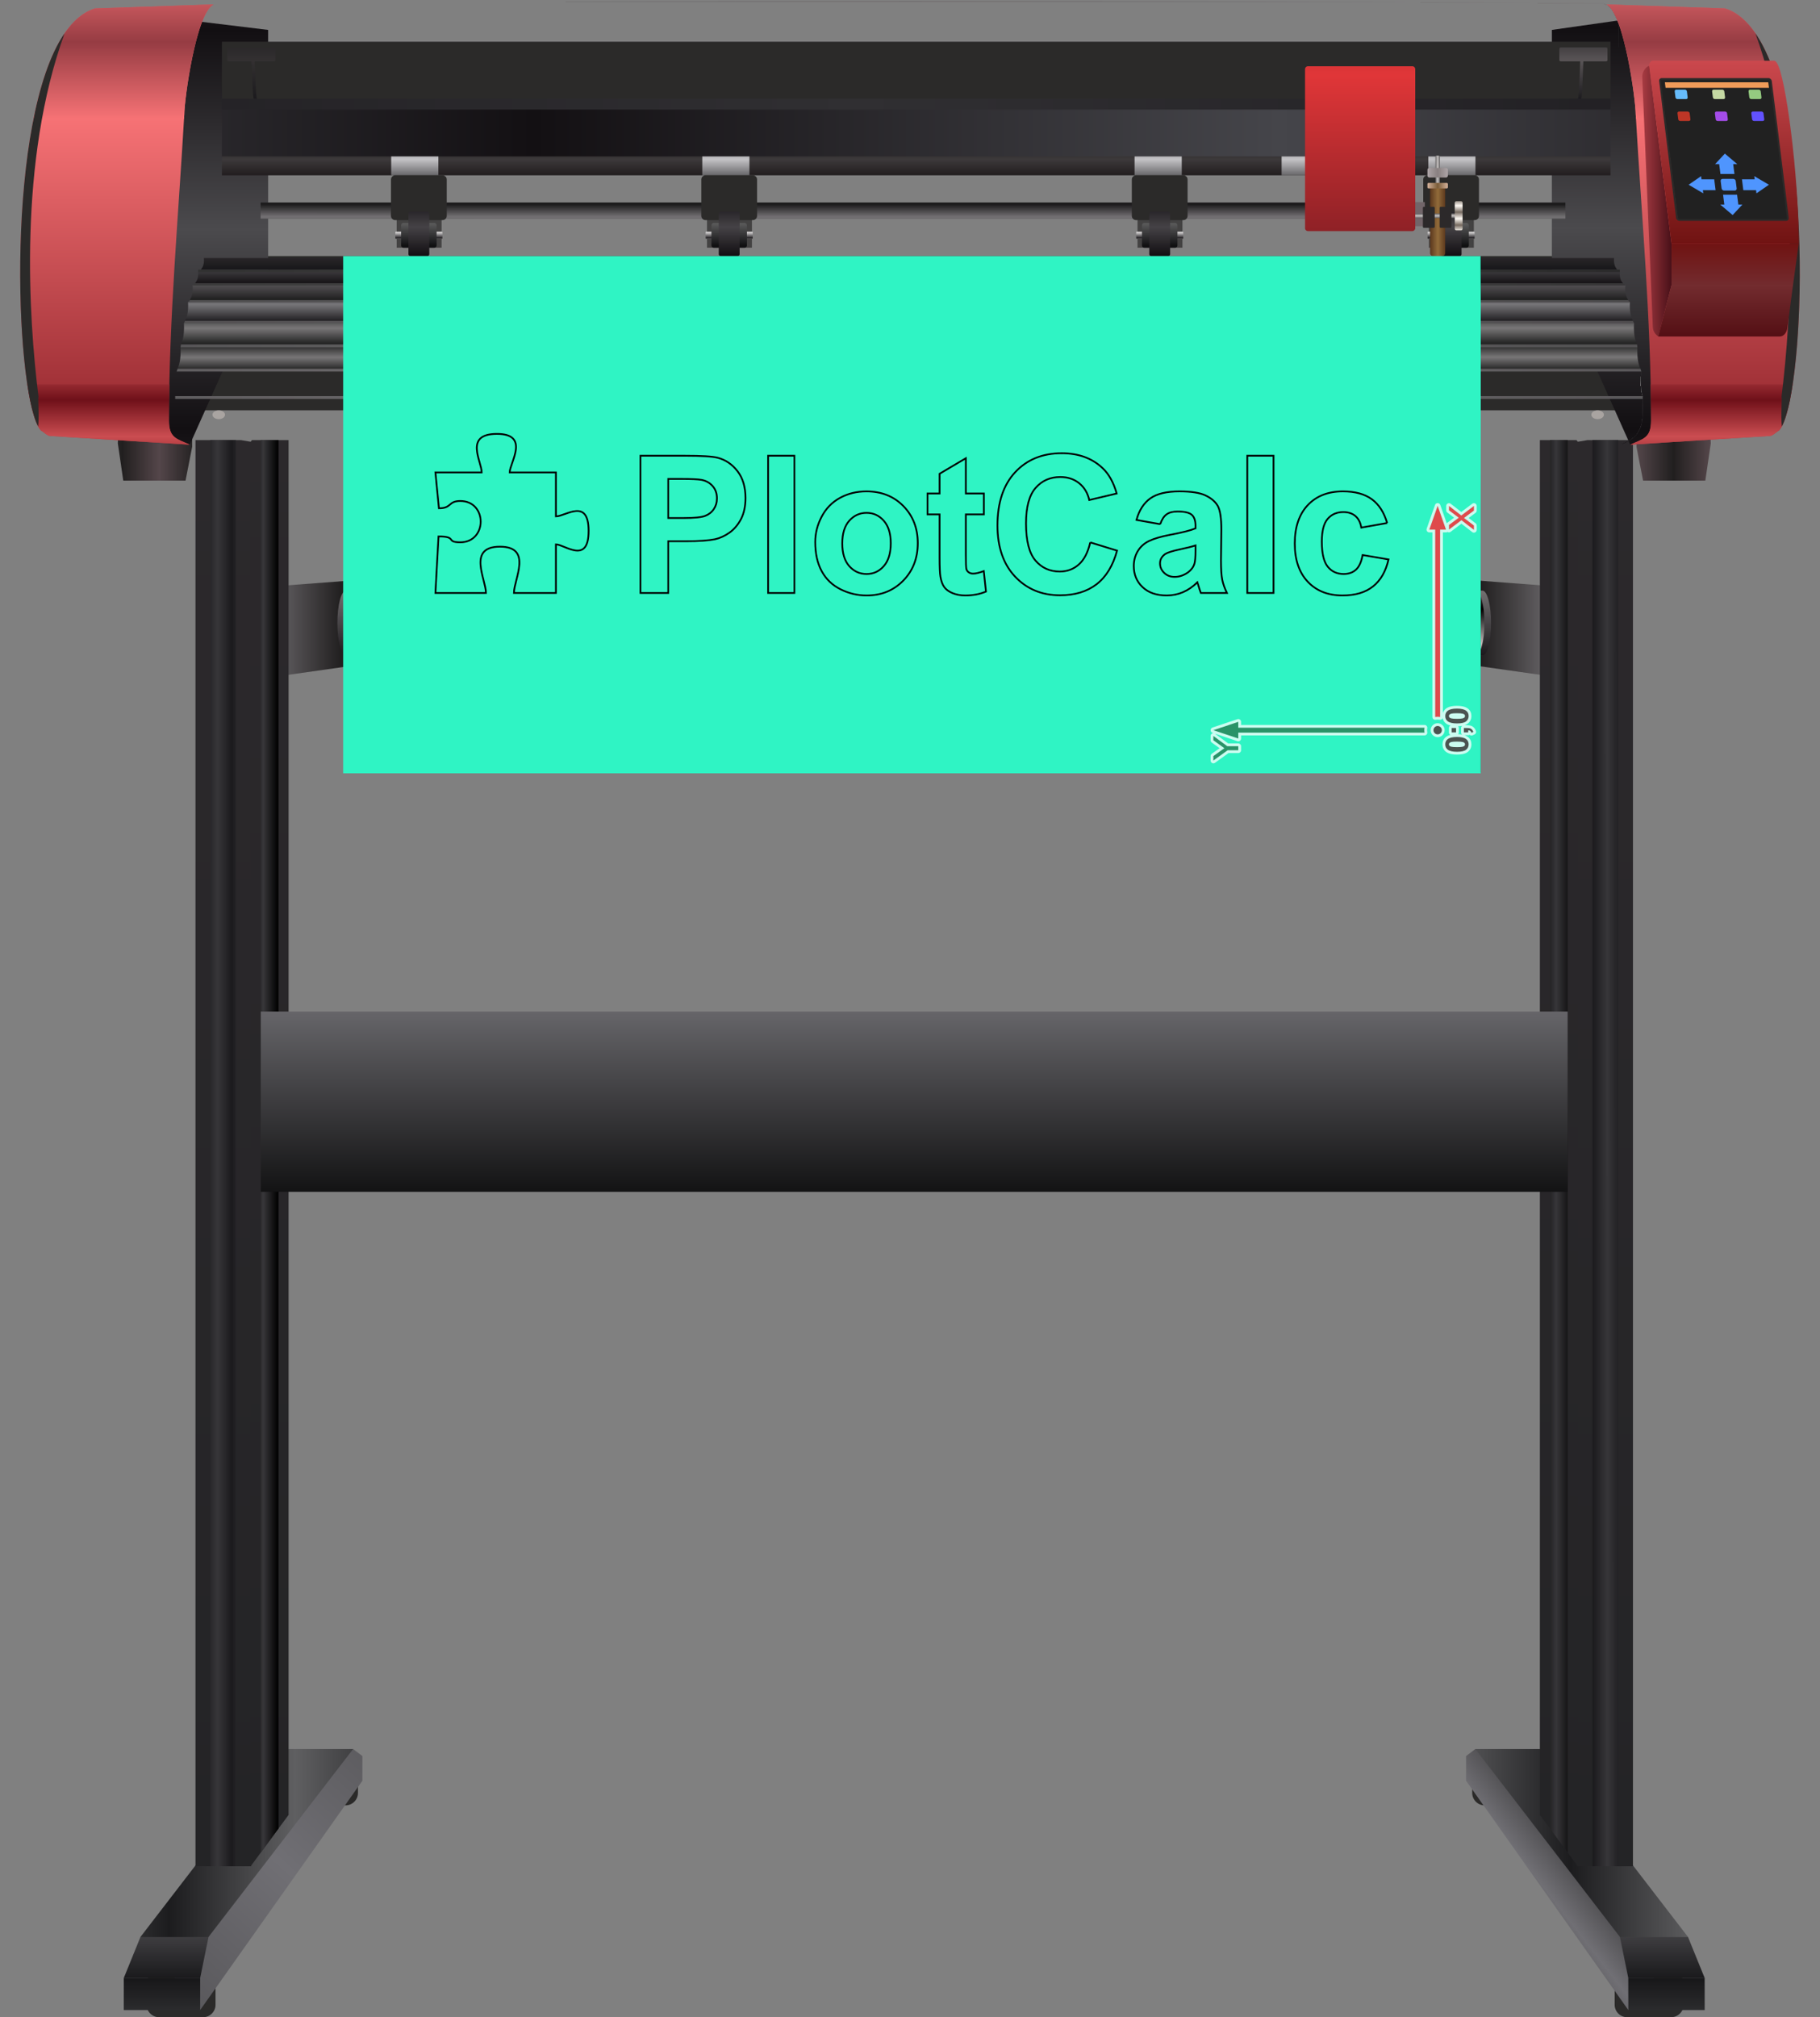 <!-- Creator: plotcalc.com 1000$ --><svg version="1.2" xmlns="http://www.w3.org/2000/svg" viewBox="-834100 -148547 1055927 1170086" xmlns:xlink="http://www.w3.org/1999/xlink"><rect x="-834100" y="-148547" width="1055927" height="1170086" fill="#808080" stroke="none"/><defs><linearGradient id="G1" x1="16807" x2="64419" y1="215650" y2="215650" spreadMethod="reflect" gradientUnits="userSpaceOnUse"><stop offset="0%" stop-color="rgba(19,17,17,1)"/><stop offset="100%" stop-color="rgba(103,100,103,1)"/></linearGradient><linearGradient id="G2" x1="43969" x2="58251" y1="923222" y2="912194" spreadMethod="reflect" gradientUnits="userSpaceOnUse"><stop offset="0%" stop-color="rgba(112,111,116,1)"/><stop offset="100%" stop-color="rgba(84,83,86,1)"/></linearGradient><linearGradient id="G3" x1="130189" x2="130189" y1="974961" y2="998829" spreadMethod="reflect" gradientUnits="userSpaceOnUse"><stop offset="0%" stop-color="rgba(62,61,64,1)"/><stop offset="100%" stop-color="rgba(26,26,28,1)"/></linearGradient><linearGradient id="G4" x1="132629" x2="132629" y1="998770" y2="1017393" spreadMethod="reflect" gradientUnits="userSpaceOnUse"><stop offset="0%" stop-color="rgba(23,23,25,1)"/><stop offset="100%" stop-color="rgba(43,43,45,1)"/></linearGradient><linearGradient id="G5" x1="77196" x2="150229" y1="916537" y2="916537" spreadMethod="reflect" gradientUnits="userSpaceOnUse"><stop offset="0%" stop-color="rgba(28,28,30,1)"/><stop offset="100%" stop-color="rgba(95,95,97,1)"/></linearGradient><linearGradient id="G6" x1="113313" x2="113314" y1="933050" y2="101812" spreadMethod="reflect" gradientUnits="userSpaceOnUse"><stop offset="0%" stop-color="rgba(36,36,38,1)"/><stop offset="100%" stop-color="rgba(44,41,44,1)"/></linearGradient><linearGradient id="G7" x1="98431" x2="106897" y1="518867" y2="518865" spreadMethod="reflect" gradientUnits="userSpaceOnUse"><stop offset="0%" stop-color="rgba(55,54,57,1)"/><stop offset="100%" stop-color="rgba(27,26,29,1)"/></linearGradient><linearGradient id="G8" x1="81299" x2="81299" y1="933012" y2="77432" spreadMethod="reflect" gradientUnits="userSpaceOnUse"><stop offset="0%" stop-color="rgba(36,36,38,1)"/><stop offset="100%" stop-color="rgba(44,41,44,1)"/></linearGradient><linearGradient id="G9" x1="68800" x2="79692" y1="502827" y2="502826" spreadMethod="reflect" gradientUnits="userSpaceOnUse"><stop offset="0%" stop-color="rgba(55,54,57,1)"/><stop offset="100%" stop-color="rgba(0,0,0,1)"/></linearGradient><linearGradient id="G10" x1="-1294584" x2="-1246972" y1="215650" y2="215650" spreadMethod="reflect" gradientUnits="userSpaceOnUse"><stop offset="0%" stop-color="rgba(19,17,17,1)"/><stop offset="100%" stop-color="rgba(103,100,103,1)"/></linearGradient><linearGradient id="G11" x1="-1351674" x2="-1271664" y1="959910" y2="871434" spreadMethod="reflect" gradientUnits="userSpaceOnUse"><stop offset="0%" stop-color="rgba(112,111,116,1)"/><stop offset="100%" stop-color="rgba(84,83,86,1)"/></linearGradient><linearGradient id="G12" x1="-1360648" x2="-1360648" y1="974961" y2="998829" spreadMethod="reflect" gradientUnits="userSpaceOnUse"><stop offset="0%" stop-color="rgba(62,61,64,1)"/><stop offset="100%" stop-color="rgba(26,26,28,1)"/></linearGradient><linearGradient id="G13" x1="-1363059" x2="-1363059" y1="998770" y2="1017393" spreadMethod="reflect" gradientUnits="userSpaceOnUse"><stop offset="0%" stop-color="rgba(23,23,25,1)"/><stop offset="100%" stop-color="rgba(43,43,45,1)"/></linearGradient><linearGradient id="G14" x1="-1320135" x2="-1247102" y1="916537" y2="916537" spreadMethod="reflect" gradientUnits="userSpaceOnUse"><stop offset="0%" stop-color="rgba(28,28,30,1)"/><stop offset="100%" stop-color="rgba(95,95,97,1)"/></linearGradient><linearGradient id="G15" x1="-1311177" x2="-1311176" y1="933050" y2="101812" spreadMethod="reflect" gradientUnits="userSpaceOnUse"><stop offset="0%" stop-color="rgba(36,36,38,1)"/><stop offset="100%" stop-color="rgba(44,41,44,1)"/></linearGradient><linearGradient id="G16" x1="-1326347" x2="-1318209" y1="518867" y2="518867" spreadMethod="reflect" gradientUnits="userSpaceOnUse"><stop offset="0%" stop-color="rgba(55,54,57,1)"/><stop offset="100%" stop-color="rgba(27,26,29,1)"/></linearGradient><linearGradient id="G17" x1="-1289468" x2="-1289468" y1="933012" y2="77432" spreadMethod="reflect" gradientUnits="userSpaceOnUse"><stop offset="0%" stop-color="rgba(36,36,38,1)"/><stop offset="100%" stop-color="rgba(44,41,44,1)"/></linearGradient><linearGradient id="G18" x1="-1301966" x2="-1293346" y1="502827" y2="502826" spreadMethod="reflect" gradientUnits="userSpaceOnUse"><stop offset="0%" stop-color="rgba(55,54,57,1)"/><stop offset="100%" stop-color="rgba(0,0,0,1)"/></linearGradient><linearGradient id="G19" x1="-1366983" x2="-1345419" y1="117085" y2="117085" spreadMethod="reflect" gradientUnits="userSpaceOnUse"><stop offset="0%" stop-color="rgba(33,31,31,1)"/><stop offset="100%" stop-color="rgba(84,70,74,1)"/></linearGradient><linearGradient id="G20" x1="136909" x2="158472" y1="117085" y2="117085" spreadMethod="reflect" gradientUnits="userSpaceOnUse"><stop offset="0%" stop-color="rgba(33,31,31,1)"/><stop offset="100%" stop-color="rgba(84,70,74,1)"/></linearGradient><linearGradient id="G21" x1="66256" x2="66256" y1="-16323" y2="-132643" spreadMethod="reflect" gradientUnits="userSpaceOnUse"><stop offset="0%" stop-color="rgba(75,74,77,1)"/><stop offset="100%" stop-color="rgba(18,15,18,1)"/></linearGradient><linearGradient id="G22" x1="-1377526" x2="-1377526" y1="-15529" y2="-131115" spreadMethod="reflect" gradientUnits="userSpaceOnUse"><stop offset="0%" stop-color="rgba(75,74,77,1)"/><stop offset="100%" stop-color="rgba(18,15,18,1)"/></linearGradient><linearGradient id="G23" x1="-271381" x2="-271380" y1="-135109" y2="-146790" spreadMethod="reflect" gradientUnits="userSpaceOnUse"><stop offset="0%" stop-color="rgba(78,77,79,1)"/><stop offset="100%" stop-color="rgba(121,118,119,1)"/></linearGradient><linearGradient id="G24" x1="-1389769" x2="-1389769" y1="74410" y2="-79683" spreadMethod="reflect" gradientUnits="userSpaceOnUse"><stop offset="0%" stop-color="rgba(162,50,56,1)"/><stop offset="100%" stop-color="rgba(246,114,117,1)"/></linearGradient><linearGradient id="G25" x1="-1680655" x2="-1680654" y1="83438" y2="104679" spreadMethod="reflect" gradientUnits="userSpaceOnUse"><stop offset="0%" stop-color="rgba(111,16,25,1)"/><stop offset="100%" stop-color="rgba(203,77,81,1)"/></linearGradient><linearGradient id="G26" x1="-1398275" x2="-1398275" y1="-79809" y2="-124133" spreadMethod="reflect" gradientUnits="userSpaceOnUse"><stop offset="0%" stop-color="rgba(246,114,117,1)"/><stop offset="100%" stop-color="rgba(150,60,67,1)"/></linearGradient><linearGradient id="G27" x1="153384" x2="153385" y1="74410" y2="-79683" spreadMethod="reflect" gradientUnits="userSpaceOnUse"><stop offset="0%" stop-color="rgba(162,50,56,1)"/><stop offset="100%" stop-color="rgba(246,114,117,1)"/></linearGradient><linearGradient id="G28" x1="-127875" x2="-127875" y1="83438" y2="104679" spreadMethod="reflect" gradientUnits="userSpaceOnUse"><stop offset="0%" stop-color="rgba(111,16,25,1)"/><stop offset="100%" stop-color="rgba(203,77,81,1)"/></linearGradient><linearGradient id="G29" x1="137130" x2="137131" y1="-79809" y2="-124133" spreadMethod="reflect" gradientUnits="userSpaceOnUse"><stop offset="0%" stop-color="rgba(246,114,117,1)"/><stop offset="100%" stop-color="rgba(150,60,67,1)"/></linearGradient><linearGradient id="G30" x1="-243825" x2="-243826" y1="-133105" y2="-120943" spreadMethod="reflect" gradientUnits="userSpaceOnUse"><stop offset="0%" stop-color="rgba(110,107,110,1)"/><stop offset="100%" stop-color="rgba(51,51,53,1)"/></linearGradient><linearGradient id="G31" x1="-1341051" x2="-1341051" y1="-113316" y2="-90085" spreadMethod="reflect" gradientUnits="userSpaceOnUse"><stop offset="0%" stop-color="rgba(51,48,49,1)"/><stop offset="100%" stop-color="rgba(26,25,28,1)"/></linearGradient><linearGradient id="G32" x1="54543" x2="54543" y1="-113316" y2="-90085" spreadMethod="reflect" gradientUnits="userSpaceOnUse"><stop offset="0%" stop-color="rgba(89,84,86,1)"/><stop offset="100%" stop-color="rgba(26,25,28,1)"/></linearGradient><linearGradient id="G33" x1="-91817" x2="-524569" y1="-61095" y2="-61095" spreadMethod="reflect" gradientUnits="userSpaceOnUse"><stop offset="0%" stop-color="rgba(69,69,74,1)"/><stop offset="100%" stop-color="rgba(19,16,19,1)"/></linearGradient><linearGradient id="G34" x1="-337545" x2="-1348484" y1="-90957" y2="-90957" spreadMethod="reflect" gradientUnits="userSpaceOnUse"><stop offset="0%" stop-color="rgba(48,47,50,1)"/><stop offset="100%" stop-color="rgba(17,14,19,1)"/></linearGradient><linearGradient id="G35" x1="-522941" x2="-522941" y1="-56183" y2="-43105" spreadMethod="reflect" gradientUnits="userSpaceOnUse"><stop offset="0%" stop-color="rgba(60,57,58,1)"/><stop offset="100%" stop-color="rgba(23,18,20,1)"/></linearGradient><linearGradient id="G36" x1="-1229859" x2="-1229859" y1="-56183" y2="-43105" spreadMethod="reflect" gradientUnits="userSpaceOnUse"><stop offset="0%" stop-color="rgba(196,195,198,1)"/><stop offset="100%" stop-color="rgba(68,67,70,1)"/></linearGradient><linearGradient id="G37" x1="-426584" x2="-426584" y1="-56183" y2="-43105" spreadMethod="reflect" gradientUnits="userSpaceOnUse"><stop offset="0%" stop-color="rgba(196,195,198,1)"/><stop offset="100%" stop-color="rgba(68,67,70,1)"/></linearGradient><linearGradient id="G38" x1="-5368" x2="-5368" y1="-56183" y2="-43105" spreadMethod="reflect" gradientUnits="userSpaceOnUse"><stop offset="0%" stop-color="rgba(196,195,198,1)"/><stop offset="100%" stop-color="rgba(68,67,70,1)"/></linearGradient><linearGradient id="G39" x1="-175760" x2="-175760" y1="-56183" y2="-43105" spreadMethod="reflect" gradientUnits="userSpaceOnUse"><stop offset="0%" stop-color="rgba(196,195,198,1)"/><stop offset="100%" stop-color="rgba(68,67,70,1)"/></linearGradient><linearGradient id="G40" x1="-528881" x2="-528880" y1="-22674" y2="-30330" spreadMethod="reflect" gradientUnits="userSpaceOnUse"><stop offset="0%" stop-color="rgba(116,113,116,1)"/><stop offset="100%" stop-color="rgba(25,24,25,1)"/></linearGradient><linearGradient id="G41" x1="-595340" x2="-595339" y1="58705" y2="65948" spreadMethod="reflect" gradientUnits="userSpaceOnUse"><stop offset="0%" stop-color="rgba(120,118,119,1)"/><stop offset="100%" stop-color="rgba(36,36,36,1)"/></linearGradient><linearGradient id="G42" x1="-589117" x2="-589116" y1="41849" y2="50569" spreadMethod="reflect" gradientUnits="userSpaceOnUse"><stop offset="0%" stop-color="rgba(120,118,119,1)"/><stop offset="100%" stop-color="rgba(36,36,36,1)"/></linearGradient><linearGradient id="G43" x1="-581896" x2="-581895" y1="27992" y2="38199" spreadMethod="reflect" gradientUnits="userSpaceOnUse"><stop offset="0%" stop-color="rgba(119,118,121,1)"/><stop offset="100%" stop-color="rgba(28,26,29,1)"/></linearGradient><linearGradient id="G44" x1="-572372" x2="-572372" y1="17117" y2="26244" spreadMethod="reflect" gradientUnits="userSpaceOnUse"><stop offset="0%" stop-color="rgba(81,78,81,1)"/><stop offset="100%" stop-color="rgba(26,26,26,1)"/></linearGradient><linearGradient id="G45" x1="-559741" x2="-559741" y1="9210" y2="16140" spreadMethod="reflect" gradientUnits="userSpaceOnUse"><stop offset="0%" stop-color="rgba(57,55,58,1)"/><stop offset="100%" stop-color="rgba(19,16,19,1)"/></linearGradient><linearGradient id="G46" x1="-544523" x2="-544523" y1="1273" y2="8202" spreadMethod="reflect" gradientUnits="userSpaceOnUse"><stop offset="0%" stop-color="rgba(40,37,40,1)"/><stop offset="100%" stop-color="rgba(22,22,24,1)"/></linearGradient><linearGradient id="G47" x1="-291802" x2="-291807" y1="75744" y2="66789" spreadMethod="reflect" gradientUnits="userSpaceOnUse"><stop offset="0%" stop-color="rgba(120,118,119,1)"/><stop offset="100%" stop-color="rgba(36,36,36,1)"/></linearGradient><linearGradient id="G48" x1="-352530" x2="-1352147" y1="66165" y2="66165" spreadMethod="reflect" gradientUnits="userSpaceOnUse"><stop offset="0%" stop-color="rgba(120,118,119,1)"/><stop offset="100%" stop-color="rgba(55,52,56,1)"/></linearGradient><linearGradient id="G49" x1="-352224" x2="-1352967" y1="82040" y2="82040" spreadMethod="reflect" gradientUnits="userSpaceOnUse"><stop offset="0%" stop-color="rgba(120,118,119,1)"/><stop offset="100%" stop-color="rgba(55,52,56,1)"/></linearGradient><linearGradient id="G50" x1="-353360" x2="-1349861" y1="52068" y2="52068" spreadMethod="reflect" gradientUnits="userSpaceOnUse"><stop offset="0%" stop-color="rgba(105,105,105,1)"/><stop offset="100%" stop-color="rgba(55,52,56,1)"/></linearGradient><linearGradient id="G51" x1="-354068" x2="-1347882" y1="38310" y2="38310" spreadMethod="reflect" gradientUnits="userSpaceOnUse"><stop offset="0%" stop-color="rgba(99,97,98,1)"/><stop offset="100%" stop-color="rgba(55,52,56,1)"/></linearGradient><linearGradient id="G52" x1="-354933" x2="-1345507" y1="26205" y2="26205" spreadMethod="reflect" gradientUnits="userSpaceOnUse"><stop offset="0%" stop-color="rgba(94,94,94,1)"/><stop offset="100%" stop-color="rgba(55,52,56,1)"/></linearGradient><linearGradient id="G53" x1="-355884" x2="-1342872" y1="16383" y2="16383" spreadMethod="reflect" gradientUnits="userSpaceOnUse"><stop offset="0%" stop-color="rgba(74,74,74,1)"/><stop offset="100%" stop-color="rgba(33,31,33,1)"/></linearGradient><linearGradient id="G54" x1="-357023" x2="-1339697" y1="8544" y2="8544" spreadMethod="reflect" gradientUnits="userSpaceOnUse"><stop offset="0%" stop-color="rgba(74,74,74,1)"/><stop offset="100%" stop-color="rgba(5,5,5,1)"/></linearGradient><linearGradient id="G55" x1="-153484" x2="-153483" y1="88093" y2="109830" spreadMethod="reflect" gradientUnits="userSpaceOnUse"><stop offset="0%" stop-color="rgba(51,48,51,1)"/><stop offset="100%" stop-color="rgba(31,28,31,1)"/></linearGradient><linearGradient id="G56" x1="-1225609" x2="-1225609" y1="-14057" y2="-10663" spreadMethod="reflect" gradientUnits="userSpaceOnUse"><stop offset="0%" stop-color="rgba(231,229,229,1)"/><stop offset="100%" stop-color="rgba(42,40,43,1)"/></linearGradient><linearGradient id="G57" x1="-1215159" x2="-1215159" y1="-5865" y2="-20258" spreadMethod="reflect" gradientUnits="userSpaceOnUse"><stop offset="0%" stop-color="rgba(15,15,17,1)"/><stop offset="100%" stop-color="rgba(98,98,98,1)"/></linearGradient><linearGradient id="G58" x1="-1214711" x2="-1214711" y1="-16971" y2="0" spreadMethod="reflect" gradientUnits="userSpaceOnUse"><stop offset="0%" stop-color="rgba(69,66,70,1)"/><stop offset="100%" stop-color="rgba(17,14,17,1)"/></linearGradient><linearGradient id="G59" x1="-422767" x2="-422767" y1="-14057" y2="-10663" spreadMethod="reflect" gradientUnits="userSpaceOnUse"><stop offset="0%" stop-color="rgba(231,229,229,1)"/><stop offset="100%" stop-color="rgba(42,40,43,1)"/></linearGradient><linearGradient id="G60" x1="-412317" x2="-412317" y1="-5865" y2="-20258" spreadMethod="reflect" gradientUnits="userSpaceOnUse"><stop offset="0%" stop-color="rgba(15,15,17,1)"/><stop offset="100%" stop-color="rgba(98,98,98,1)"/></linearGradient><linearGradient id="G61" x1="-411869" x2="-411869" y1="-16971" y2="0" spreadMethod="reflect" gradientUnits="userSpaceOnUse"><stop offset="0%" stop-color="rgba(69,66,70,1)"/><stop offset="100%" stop-color="rgba(17,14,17,1)"/></linearGradient><linearGradient id="G62" x1="-3931" x2="-3931" y1="-14057" y2="-10663" spreadMethod="reflect" gradientUnits="userSpaceOnUse"><stop offset="0%" stop-color="rgba(231,229,229,1)"/><stop offset="100%" stop-color="rgba(42,40,43,1)"/></linearGradient><linearGradient id="G63" x1="6519" x2="6519" y1="-5865" y2="-20258" spreadMethod="reflect" gradientUnits="userSpaceOnUse"><stop offset="0%" stop-color="rgba(15,15,17,1)"/><stop offset="100%" stop-color="rgba(98,98,98,1)"/></linearGradient><linearGradient id="G64" x1="6966" x2="6966" y1="-16971" y2="0" spreadMethod="reflect" gradientUnits="userSpaceOnUse"><stop offset="0%" stop-color="rgba(69,66,70,1)"/><stop offset="100%" stop-color="rgba(17,14,17,1)"/></linearGradient><linearGradient id="G65" x1="118689" x2="135682" y1="-31903" y2="-31903" spreadMethod="reflect" gradientUnits="userSpaceOnUse"><stop offset="0%" stop-color="rgba(167,59,66,1)"/><stop offset="100%" stop-color="rgba(72,16,24,1)"/></linearGradient><linearGradient id="G66" x1="160539" x2="160540" y1="16820" y2="-7292" spreadMethod="reflect" gradientUnits="userSpaceOnUse"><stop offset="0%" stop-color="rgba(114,43,46,1)"/><stop offset="100%" stop-color="rgba(112,19,18,1)"/></linearGradient><linearGradient id="G67" x1="178012" x2="178012" y1="-7201" y2="-113331" spreadMethod="reflect" gradientUnits="userSpaceOnUse"><stop offset="0%" stop-color="rgba(112,19,18,1)"/><stop offset="100%" stop-color="rgba(203,72,77,1)"/></linearGradient><linearGradient id="G68" x1="158185" x2="158185" y1="46575" y2="16562" spreadMethod="reflect" gradientUnits="userSpaceOnUse"><stop offset="0%" stop-color="rgba(84,15,20,1)"/><stop offset="100%" stop-color="rgba(115,44,47,1)"/></linearGradient><linearGradient id="G69" x1="-607260" x2="-607259" y1="204572" y2="184714" spreadMethod="reflect" gradientUnits="userSpaceOnUse"><stop offset="0%" stop-color="rgba(0,0,0,1)"/><stop offset="100%" stop-color="rgba(187,183,182,1)"/></linearGradient><linearGradient id="G70" x1="30996" x2="30997" y1="231718" y2="193830" spreadMethod="reflect" gradientUnits="userSpaceOnUse"><stop offset="0%" stop-color="rgba(27,24,28,1)"/><stop offset="100%" stop-color="rgba(116,113,114,1)"/></linearGradient><linearGradient id="G71" x1="-1252303" x2="-1252302" y1="231718" y2="193830" spreadMethod="reflect" gradientUnits="userSpaceOnUse"><stop offset="0%" stop-color="rgba(27,24,28,1)"/><stop offset="100%" stop-color="rgba(116,113,114,1)"/></linearGradient><linearGradient id="G72" x1="-585697" x2="-585697" y1="438097" y2="542766" spreadMethod="reflect" gradientUnits="userSpaceOnUse"><stop offset="0%" stop-color="rgba(102,101,105,1)"/><stop offset="100%" stop-color="rgba(19,19,20,1)"/></linearGradient><linearGradient id="G73" x1="-90469" x2="-90469" y1="-56183" y2="-43105" spreadMethod="reflect" gradientUnits="userSpaceOnUse"><stop offset="0%" stop-color="rgba(196,195,198,1)"/><stop offset="100%" stop-color="rgba(68,67,70,1)"/></linearGradient><linearGradient id="G74" x1="-172991" x2="-172991" y1="-14057" y2="-10663" spreadMethod="reflect" gradientUnits="userSpaceOnUse"><stop offset="0%" stop-color="rgba(231,229,229,1)"/><stop offset="100%" stop-color="rgba(42,40,43,1)"/></linearGradient><linearGradient id="G75" x1="-162541" x2="-162541" y1="-5865" y2="-20258" spreadMethod="reflect" gradientUnits="userSpaceOnUse"><stop offset="0%" stop-color="rgba(15,15,17,1)"/><stop offset="100%" stop-color="rgba(98,98,98,1)"/></linearGradient><linearGradient id="G76" x1="-162093" x2="-162093" y1="-16971" y2="0" spreadMethod="reflect" gradientUnits="userSpaceOnUse"><stop offset="0%" stop-color="rgba(69,66,70,1)"/><stop offset="100%" stop-color="rgba(17,14,17,1)"/></linearGradient><linearGradient id="G77" x1="0" x2="1367" y1="-47341" y2="-47344" spreadMethod="reflect" gradientUnits="userSpaceOnUse"><stop offset="0%" stop-color="rgba(200,196,195,1)"/><stop offset="100%" stop-color="rgba(92,90,91,1)"/></linearGradient><linearGradient id="G78" x1="106" x2="4894" y1="-21220" y2="-21220" spreadMethod="reflect" gradientUnits="userSpaceOnUse"><stop offset="0%" stop-color="rgba(145,107,58,1)"/><stop offset="100%" stop-color="rgba(87,52,27,1)"/></linearGradient><linearGradient id="G79" x1="1" x2="6269" y1="-40905" y2="-40905" spreadMethod="reflect" gradientUnits="userSpaceOnUse"><stop offset="0%" stop-color="rgba(123,93,57,1)"/><stop offset="100%" stop-color="rgba(217,182,160,1)"/></linearGradient><linearGradient id="G80" x1="1" x2="6269" y1="-48432" y2="-48433" spreadMethod="reflect" gradientUnits="userSpaceOnUse"><stop offset="0%" stop-color="rgba(137,128,128,1)"/><stop offset="100%" stop-color="rgba(175,166,169,1)"/></linearGradient><linearGradient id="G81" x1="-1746" x2="-1742" y1="-23389" y2="-22022" spreadMethod="reflect" gradientUnits="userSpaceOnUse"><stop offset="0%" stop-color="rgba(200,196,195,1)"/><stop offset="100%" stop-color="rgba(92,90,91,1)"/></linearGradient><linearGradient id="G82" x1="12167" x2="12167" y1="-21748" y2="-17991" spreadMethod="reflect" gradientUnits="userSpaceOnUse"><stop offset="0%" stop-color="rgba(254,250,244,1)"/><stop offset="100%" stop-color="rgba(119,107,97,1)"/></linearGradient><linearGradient id="G83" x1="-43282" x2="-43281" y1="-104855" y2="-14499" spreadMethod="reflect" gradientUnits="userSpaceOnUse"><stop offset="0%" stop-color="rgba(224,54,56,1)"/><stop offset="100%" stop-color="rgba(143,33,38,1)"/></linearGradient><linearGradient id="GS1" x1="0" x2="0" y1="0" y2="25000" gradientUnits="userSpaceOnUse"><stop offset="25%" stop-color="rgba(0,0,0,.2)"/><stop offset="100%" stop-color="rgba(0,0,0,0)"/></linearGradient><linearGradient id="GS2" x1="0" x2="0" y1="300000" y2="100000" gradientUnits="userSpaceOnUse"><stop offset="0%" stop-color="rgba(0,0,0,.1)"/><stop offset="100%" stop-color="rgba(0,0,0,0)"/></linearGradient></defs><path id="theMotionPath" d="M0 0H-610000H0" /><g><path fill="rgba(43,42,41,1)" d="m52833 898659h-25586c-3958 0-7196-3238-7196-7196v-12193c0-3958 3238-7197 7196-7197h25586c3958 0 7196 3239 7196 7197v12193c0 3958-3238 7196-7196 7196"/><path fill="rgba(43,42,41,1)" d="m135477 1021539h-25586c-3958 0-7197-3238-7197-7197v-12193c0-3958 3239-7196 7197-7196h25586c3958 0 7196 3238 7196 7196v12193c0 3959-3238 7197-7196 7197"/><path fill="rgba(43,42,41,1)" d="m-659195 898659h25586c3958 0 7196-3238 7196-7196v-12193c0-3958-3238-7197-7196-7197h-25586c-3958 0-7197 3239-7197 7197v12193c0 3958 3239 7196 7197 7196"/><path fill="rgba(43,42,41,1)" d="m-741839 1021539h25586c3958 0 7196-3238 7196-7197v-12193c0-3958-3238-7196-7196-7196h-25586c-3958 0-7196 3238-7196 7196v12193c0 3959 3238 7197 7196 7197"/><path fill="url(#G1)" d="m64419 191309v52281l-47612-6773v-49107z"/><path fill="url(#G2)" d="m125424 998770l-14814 18623-94128-133013v-14321l5389-4078 3078 895z"/><path fill="url(#G3)" d="m110610 998829h44318l-9695-23868h-39489z"/><path fill="url(#G4)" d="m110594 998770h44318l16 18623h-44318z"/><path fill="url(#G5)" d="m105806 975056h39489l-83935-109075h-39489z"/><path fill="url(#G6)" d="m81011 107728l5836-981h26466v827242l-32302-10z"/><path fill="url(#G7)" d="m104780 106747v827239l-14948-5v-827234z"/><path fill="url(#G8)" d="m81299 107728l-724-981h-21272v797440l21996 29792z"/><path fill="url(#G9)" d="m65165 106747v805381l10271 13910v-819291z"/><path fill="url(#G10)" d="m-671787 191309v52281l47612-6773v-49107z"/><path fill="url(#G11)" d="m-732792 998770l14814 18623 94128-133013v-14321l-5389-4078-3078 895z"/><path fill="url(#G12)" d="m-717978 998829h-44318l9695-23868h39489z"/><path fill="url(#G13)" d="m-717962 998770h-44318l-16 18623h44318z"/><path fill="url(#G14)" d="m-713174 975056h-39489l83935-109075h39489z"/><path fill="url(#G15)" d="m-688379 107728l-5836-981h-26466v827242l32302-10z"/><path fill="url(#G16)" d="m-712148 106747v827239l14948-5v-827234z"/><path fill="url(#G17)" d="m-688667 107728l724-981h21272v797440l-21996 29792z"/><path fill="url(#G18)" d="m-672534 106747v805381l-10270 13910v-819291z"/><path fill="url(#G19)" d="m-765550 103922l-199 4630 3175 21696h36116l3836-19579v-6747z"/><path fill="url(#G20)" d="m158274 103922l198 4630-3175 21696h-36115l-3837-19579v-6747z"/><path fill="rgba(43,42,41,1)" d="m126671 89462h-860238v-89462h860238z"/><path fill="url(#G21)" d="m111732 109400l-45476-101562v-139035l76200-10848-6350 244211z"/><path fill="url(#G22)" d="m-724005 109400l45476-101562v-139035l-76200-9260 6350 242623z"/><path fill="rgba(43,42,41,1)" d="m100308-90605h-805656v-33749h805656z"/><path fill="url(#G23)" d="m95987-146603l1905 723 613 161c39 26 79 52 118 79 117 82 233 168 349 260 46 37 92 74 137 112 110 92 219 188 328 290 48 45 97 91 146 139 106 104 212 212 317 325 51 55 103 111 154 168 103 115 206 234 308 358 52 63 104 127 156 192 96 121 191 244 287 372 55 75 111 151 166 228 93 130 186 262 278 399 59 87 118 176 177 266 90 138 180 279 269 423 60 97 120 195 179 295 84 140 167 282 250 427 61 106 122 213 182 322 79 142 157 287 236 435 70 132 141 267 211 403 70 137 140 275 210 415 71 144 142 289 213 437 71 148 142 297 212 448 72 153 143 309 214 466 62 138 124 276 185 417 78 176 155 355 232 536 54 127 108 256 162 386 81 194 161 390 241 588 48 120 96 241 144 363 91 231 182 464 272 700 45 119 90 238 135 358l1 3h-822114l1-3c45-120 90-239 135-358 91-236 181-469 272-700 48-122 96-243 145-363 79-198 159-394 240-588 54-130 108-259 162-386 77-181 155-360 232-536 62-141 123-279 186-417 70-157 142-313 213-466 70-151 141-300 212-448 71-148 142-293 214-437 69-140 139-278 209-415 71-136 141-271 212-403 78-148 157-293 236-435 60-109 120-216 181-322 83-145 166-287 250-427 59-100 119-198 179-295 90-144 179-285 269-423 59-90 118-179 178-266 92-137 184-269 277-399 55-77 111-153 167-228 95-128 191-251 287-372 52-65 103-129 155-192 103-124 205-243 308-358 52-57 103-113 154-168 106-113 212-221 318-325 48-48 97-94 146-139 108-102 218-198 327-290 46-38 92-75 137-112 116-92 233-178 350-260 39-27 78-53 117-79l613-161 1905-723c267686-1944 536553-1944 804140 0"/><path fill="url(#G24)" d="m-727180-82159c0-7947 6580-58294 16935-63817l-68791 2328c-55064 17153-48050 228727-31117 245004 725 0 3377 2964 5080 2964l81068 5080c-7429-3468-12064-3691-12064-13970 0-59070 5473-118249 8889-177589"/><path fill="url(#G25)" d="m-818250 74410c2129 14084 4940 23912 8097 26946 725 0 3377 2964 5080 2964l81068 5080c-7429-3468-12064-3691-12064-13970 0-7005 77-14012 219-21020z"/><path fill="url(#G26)" d="m-727180-82159c0-7947 6580-58294 16935-63817l-68791 2328c-17716 5519-28998 31175-35600 63965h87312c49-825 97-1650 144-2476"/><path fill="rgba(43,42,41,1)" d="m-796649-129181c-34114 49723-28869 202980-15283 228024 629-7761-242-16106 163-17310-5715-45619-11748-136732 15134-210714z"/><path fill="url(#G27)" d="m114907-82159c0-7947-6579-58294-16935-63817l68791 2328c55064 17153 48050 228727 31117 245004-725 0-3377 2964-5080 2964l-81068 5080c7430-3468 12065-3691 12065-13970 0-59070-5474-118249-8890-177589"/><path fill="url(#G28)" d="m205977 74410c-2129 14084-4940 23912-8097 26946-725 0-3377 2964-5080 2964l-81068 5080c7430-3468 12065-3691 12065-13970 0-7005-78-14012-220-21020z"/><path fill="url(#G29)" d="m114907-82159c0-7947-6579-58294-16935-63817l68791 2328c17717 5519 28999 31175 35600 63965h-87312c-49-825-97-1650-144-2476"/><path fill="rgba(43,42,41,1)" d="m184376-129181c34114 49723 28869 202980 15283 228024-629-7761 242-16106-163-17310 5715-45619 11748-136732-15134-210714z"/><path fill="url(#G30)" d="m104886-135358v14307h-821938v-14307z"/><path fill="url(#G31)" d="m-685065-91029h-1835c-716-2609-1089-17834-1287-21960h-13248c-410 0-745-335-745-745v-6572c0-410 335-745 745-745h26424c410 0 745 336 745 745v6572c0 410-336 745-745 745h-11341c198 4126 571 19351 1287 21960"/><path fill="url(#G32)" d="m81415-91029h1835c716-2609 1088-17834 1287-21960h13248c410 0 745-335 745-745v-6572c0-410-335-745-745-745h-26424c-410 0-745 335-745 745v6572c0 410 335 745 745 745h11341c-198 4126-572 19351-1287 21960"/><path fill="url(#G33)" d="m100308-57389h-805656v-28146h805656z"/><path fill="url(#G34)" d="m100308-91340h-624877v6350h624877zm-624877 0h-180779v6350h180779z"/><path fill="url(#G35)" d="m100308-57837h-805656v10981h805656z"/><path fill="url(#G36)" d="m-579770-57837h-27363v10981h27363z"/><path fill="url(#G37)" d="m-399293-57837h-27362v10981h27362z"/><path fill="url(#G38)" d="m21924-57837h-27363v10981h27363z"/><path fill="url(#G39)" d="m-148468-57837h-27363v10981h27363z"/><path fill="url(#G40)" d="m-682898-31091h757004v9426h-757004z"/><path fill="url(#G41)" d="m-731129 65517c625-1768 2133-4578 1779-12898h845242c-354 8320 1154 11130 1779 12898z"/><path fill="url(#G42)" d="m-729144 51362c624-1713 2132-4437 1779-12501h841273c-354 8064 1154 10788 1778 12501z"/><path fill="url(#G43)" d="m-726763 37603c625-1504 2133-3897 1779-10978h836510c-353 7081 1155 9474 1779 10978z"/><path fill="url(#G44)" d="m-724117 25763c624-1214 2132-3145 1779-8861h831219c-354 5716 1154 7647 1778 8861z"/><path fill="url(#G45)" d="m-720942 15775c624-922 2132-2388 1779-6728h824869c-354 4340 1154 5806 1778 6728z"/><path fill="url(#G46)" d="m-717569 7838c625-922 2133-2389 1779-6729h818122c-354 4340 1154 5807 1779 6729z"/><path fill="url(#G47)" d="m118994 81656c-490-1729-1783-6727-794-14867h-849858c989 8140-304 13138-794 14867z"/><path fill="url(#G48)" d="m-731082 65352h206513v1628h-207063zm206513 0h642240l501 1628h-642741z"/><path fill="url(#G49)" d="m-732455 81227h207886v1628h-207874zm207886 0h643562l14 1628h-643576z"/><path fill="url(#G50)" d="m-729122 51255h204553v1628h-204770zm204553 0h640255l189 1628h-640444z"/><path fill="url(#G51)" d="m-726763 37578h202194v1465h-202784zm202194 0h637874l595 1465h-638469z"/><path fill="url(#G52)" d="m-723984 25514h199415v1384h-200402zm199415 0h635095l984 1384h-636079z"/><path fill="url(#G53)" d="m-720942 15691h196373v1384h-197759zm196373 0h632053l1386 1384h-633439z"/><path fill="url(#G54)" d="m-719140 7853h194571v1384h-194574zm194571 0h630267l2 1384h-630269z"/><path fill="url(#G55)" d="m105910 109462c14618-4774 13065-14520 13097-26806h-851429c32 12286-1521 22032 13097 26806z"/><path fill="rgba(169,164,161,1)" d="m-707192 89462c2009 0 3638 1147 3638 2563 0 1415-1629 2563-3638 2563-2009 0-3638-1148-3638-2563 0-1416 1629-2563 3638-2563"/><path fill="rgba(169,164,161,1)" d="m-268085 89462c2009 0 3638 1147 3638 2563 0 1415-1629 2563-3638 2563-2009 0-3638-1148-3638-2563 0-1416 1629-2563 3638-2563"/><path fill="rgba(169,164,161,1)" d="m92807 89462c2009 0 3638 1147 3638 2563 0 1415-1629 2563-3638 2563-2009 0-3638-1148-3638-2563 0-1416 1629-2563 3638-2563"/><path fill="rgba(67,66,66,1)" d="m-603952-22358h26062v17488h-26062z"/><path fill="rgba(43,42,41,1)" d="m-604823-46856h27476c1339 0 2435 1095 2435 2435v21104c0 1339-1096 2435-2435 2435h-27476c-1339 0-2435-1096-2435-2435v-21104c0-1340 1096-2435 2435-2435"/><path fill="url(#G56)" d="m-604350-14131h26530c216 0 394 178 394 394v3416c0 217-178 394-394 394h-26530c-216 0-394-177-394-394v-3416c0-216 178-394 394-394"/><path fill="url(#G57)" d="m-600021-19225h17872c742 0 1349 607 1349 1349v11694c0 742-607 1350-1349 1350h-17872c-742 0-1349-607-1349-1350v-11694c0-742 607-1349 1349-1349"/><path fill="url(#G58)" d="m-596003-25974h9835c625 0 1135 511 1135 1135v23704c0 624-510 1135-1135 1135h-9835c-624 0-1135-511-1135-1135v-23704c0-624 511-1135 1135-1135"/><path fill="rgba(67,66,66,1)" d="m-423907-22358h26062v17488h-26062z"/><path fill="rgba(43,42,41,1)" d="m-424778-46856h27475c1340 0 2435 1095 2435 2435v21104c0 1339-1095 2435-2435 2435h-27475c-1339 0-2435-1096-2435-2435v-21104c0-1340 1096-2435 2435-2435"/><path fill="url(#G59)" d="m-424305-14131h26529c217 0 394 178 394 394v3416c0 217-177 394-394 394h-26529c-217 0-394-177-394-394v-3416c0-216 177-394 394-394"/><path fill="url(#G60)" d="m-419976-19225h17872c742 0 1349 607 1349 1349v11694c0 743-607 1350-1349 1350h-17872c-742 0-1349-607-1349-1350v-11694c0-742 607-1349 1349-1349"/><path fill="url(#G61)" d="m-415958-25974h9835c624 0 1135 511 1135 1135v23704c0 624-511 1135-1135 1135h-9835c-624 0-1135-511-1135-1135v-23704c0-624 511-1135 1135-1135"/><path fill="rgba(67,66,66,1)" d="m-5071-22358h26061v17488h-26061z"/><path fill="rgba(43,42,41,1)" d="m-5942-46856h27475c1339 0 2435 1095 2435 2435v21104c0 1339-1096 2435-2435 2435h-27475c-1340 0-2435-1096-2435-2435v-21104c0-1340 1095-2435 2435-2435"/><path fill="url(#G62)" d="m-5469-14131h26529c217 0 394 178 394 394v3416c0 217-177 394-394 394h-26529c-217 0-394-177-394-394v-3416c0-216 177-394 394-394"/><path fill="url(#G63)" d="m-1141-19225h17872c742 0 1350 607 1350 1349v11694c0 743-608 1350-1350 1350h-17872c-742 0-1349-607-1349-1350v-11694c0-742 607-1349 1349-1349"/><path fill="url(#G64)" d="m2878-25974h9835c624 0 1135 511 1135 1135v23704c0 624-511 1135-1135 1135h-9835c-625 0-1135-511-1135-1135v-23704c0-624 510-1135 1135-1135"/><path fill="url(#G65)" d="m135682 16876v-24077l-12895-103188c-2483 844-4210 3821-4092 6614l6132 144992c95 2251 1366 4238 3193 5367z"/><path fill="url(#G66)" d="m135661 16953h70478l3358-24245h-73815z"/><path fill="url(#G67)" d="m209497-7201h-73815l-12969-103188c-105-871 682-2942 2149-2942h70246c630 21 1026 256 1654 1289 5120 7073 12669 64768 12735 104841"/><path fill="url(#G68)" d="m128005 46642h70467c2215 47 4098-2254 4428-5018l3293-25062h-70467z"/><path fill="rgba(33,33,33,1)" d="m129074-102586h63899l10333 81560h-63899z"/><path fill="rgba(239,155,89,1)" d="m131818-100824h59996l407 3209h-59997z"/><path fill="rgba(102,188,251,1)" d="m138407-96545h5059c554 0 1064 453 1135 1007l438 3462c70 553-325 1006-879 1006h-5059c-554 0-1065-453-1135-1006l-438-3462c-70-554 325-1007 879-1007"/><path fill="rgba(197,216,163,1)" d="m160113-96545h5059c554 0 1064 453 1135 1007l438 3462c70 553-325 1006-879 1006h-5059c-554 0-1064-453-1135-1006l-438-3462c-70-554 325-1007 879-1007"/><path fill="rgba(148,203,128,1)" d="m181250-96545h5059c554 0 1065 453 1135 1007l438 3462c70 553-325 1006-879 1006h-5059c-554 0-1064-453-1135-1006l-438-3462c-70-554 325-1007 879-1007"/><path fill="rgba(189,54,38,1)" d="m140018-83832h5059c553 0 1064 453 1134 1006l439 3462c70 553-326 1007-880 1007h-5059c-554 0-1064-454-1134-1007l-439-3462c-70-553 326-1006 880-1006"/><path fill="rgba(164,76,233,1)" d="m161724-83832h5059c554 0 1064 453 1134 1006l439 3462c70 553-326 1007-880 1007h-5059c-554 0-1064-454-1134-1007l-439-3462c-70-553 326-1006 880-1006"/><path fill="rgba(98,82,255,1)" d="m182861-83832h5059c554 0 1064 453 1134 1006l439 3462c70 553-326 1007-880 1007h-5059c-554 0-1064-454-1134-1007l-439-3462c-70-553 326-1006 880-1006"/><path fill="rgba(79,149,254,1)" d="m165282-44783h6251c685 0 1315 560 1402 1244l542 4277c87 684-402 1244-1086 1244h-6252c-684 0-1315-560-1401-1244l-542-4277c-87-684 402-1244 1086-1244"/><path fill="rgba(79,149,254,1)" d="m177346-38238h7378l234 1840 7237-4987-8501-4987 233 1841h-7378z"/><path fill="rgba(79,149,254,1)" d="m161250-38238h-7379l234 1840-8501-4987 7237-4987 233 1841h7378z"/><path fill="rgba(79,149,254,1)" d="m173713-35612l724 5711h2378l-5671 6092-7214-6092h2378l-724-5711z"/><path fill="rgba(79,149,254,1)" d="m172191-47632l-724-5712h2378l-7214-6091-5671 6091h2378l723 5712z"/><path fill="rgba(43,42,41,1)" d="m140280-20436h32168v-1040v1040h48h29696c946 0 1624-774 1507-1720l-9845-79375c-117-946-987-1719-1933-1719h-61912c-946 0-1624 773-1507 1719l9845 79375c117 946 987 1720 1933 1720m32168-1040h-32168c-426 0-849-387-901-808l-9845-79375c-39-319 149-551 475-551h61912c426 0 849 387 901 807l9845 79375c39 319-149 552-475 552h-29714z"/><path fill="url(#G69)" d="m-632447 231612l-3757-11325-105-12911 3333-12647 3268-687h652965l3268 687 3333 12647-105 12911-3757 11325z"/><path fill="url(#G70)" d="m22137 231612h3859c2761 0 5000-8410 5000-18785 0-10375-2239-18785-5000-18785h-3859c2762 0 5001 8410 5001 18785 0 10375-2239 18785-5001 18785"/><path fill="url(#G71)" d="m-629505 231612h-3859c-2761 0-5000-8410-5000-18785 0-10375 2239-18785 5000-18785h3859c-2762 0-5001 8410-5001 18785 0 10375 2239 18785 5001 18785"/><path fill="url(#G72)" d="m-682804 438203h758240v104563h-758240z"/><path fill="url(#G73)" d="m-63177-57837h-27363v10981h27363z"/><path fill="rgba(67,66,66,1)" d="m-174131-22358h26062v17488h-26062z"/><path fill="rgba(43,42,41,1)" d="m-175002-46856h27476c1339 0 2435 1095 2435 2435v21104c0 1339-1096 2435-2435 2435h-27476c-1339 0-2435-1096-2435-2435v-21104c0-1340 1096-2435 2435-2435"/><path fill="url(#G74)" d="m-174529-14131h26530c216 0 394 178 394 394v3416c0 217-178 394-394 394h-26530c-216 0-394-177-394-394v-3416c0-216 178-394 394-394"/><path fill="url(#G75)" d="m-170200-19225h17872c742 0 1349 607 1349 1349v11694c0 743-607 1350-1349 1350h-17872c-742 0-1349-607-1349-1350v-11694c0-742 607-1349 1349-1349"/><path fill="url(#G76)" d="m-166182-25974h9836c624 0 1134 511 1134 1135v23704c0 624-510 1135-1134 1135h-9836c-624 0-1134-511-1134-1135v-23704c0-624 510-1135 1134-1135"/></g><g><path fill="rgba(113,101,105,1)" d="m-13998-31327h6561v13970h-6561z"/><path fill="url(#G77)" d="m-777-35666h1554c284 0 515-232 515-515v-21565c0-283-231-515-515-515h-1554c-284 0-515 232-515 515v21565c0 283 231 515 515 515"/><path fill="url(#G78)" d="m-2646 0h5292c960 0 1746-786 1746-1746v-37359c0-961-786-1747-1746-1747h-5292c-960 0-1746 786-1746 1747v37359c0 960 786 1746 1746 1746"/><path fill="url(#G79)" d="m-5293-39264h10586c348 0 633-285 633-633v-1909c0-348-285-633-633-633h-10586c-348 0-633 285-633 633v1909c0 348 285 633 633 633"/><path fill="url(#G80)" d="m-4818-45561h9636c609 0 1108-498 1108-1108v-3341c0-609-499-1107-1108-1107h-9636c-609 0-1108 498-1108 1107v3341c0 610 499 1108 1108 1108"/><path fill="url(#G81)" d="m-16435-24166v1554c0 284 232 515 515 515h27397c284 0 515-231 515-515v-1554c0-284-231-515-515-515h-27397c-283 0-515 231-515 515"/><path fill="url(#G82)" d="m9929-30950v15122c0 497 406 904 904 904h2726c498 0 904-407 904-904v-15122c0-497-406-904-904-904h-2726c-498 0-904 407-904 904"/><path fill="rgba(44,41,42,1)" d="m-8012-28575h5721c308 0 561 252 561 560v11051c0 308-253 560-561 560h-5721c-308 0-560-252-560-560v-11051c0-308 252-560 560-560"/><path fill="rgba(44,41,42,1)" d="m1738-28575h5694c307 0 558 251 558 558v11055c0 307-251 558-558 558h-5694c-307 0-558-251-558-558v-11055c0-307 251-558 558-558"/><path fill="url(#G83)" d="m-75243-14499h60536c932 0 1694-762 1694-1693v-92234c0-932-762-1694-1694-1694h-60536c-932 0-1694 762-1694 1694v92234c0 931 762 1693 1694 1693"/><animateMotion dur="5s" repeatCount="indefinite"><mpath xlink:href="#theMotionPath" /></animateMotion></g><rect fill="rgba(47,244,196,1)" x="-635000" y="0" width="660000" height="300000"/><g transform="translate(-305000 150000)"><path stroke-width="1000" stroke="rgba(0,0,0,1)" fill="none" d="m275705 4829l-15012 2668c-500-2984-1649-5226-3447-6746-1797-1501-4114-2261-6968-2261-3799 0-6839 1316-9100 3948-2261 2631-3391 7024-3391 13195 0 6858 1149 11695 3447 14530 2298 2836 5374 4244 9229 4244 2892 0 5264-834 7098-2483 1854-1650 3151-4485 3911-8525l15012 2557c-1557 6895-4541 12102-8952 15624-4411 3521-10323 5282-17754 5282-8415 0-15142-2669-20146-7988-5023-5338-7525-12714-7525-22147 0-9545 2521-16958 7543-22277 5023-5319 11825-7969 20406-7969 7005 0 12584 1519 16735 4540 4133 3021 7098 7617 8914 13808m-81156 40587v-79618h15234v79618zm-30043-27577c-1946 648-5041 1427-9285 2335-4225 908-7005 1798-8303 2650-1983 1427-2983 3206-2983 5375 0 2150 797 3984 2390 5541 1594 1557 3614 2335 6079 2335 2743 0 5375-908 7877-2705 1835-1390 3058-3058 3632-5060 390-1297 593-3781 593-7432zm-20460-12343l-13789-2447c1557-5634 4244-9804 8044-12509 3799-2706 9451-4059 16939-4059 6802 0 11880 797 15216 2409 3317 1612 5671 3651 7024 6134 1353 2484 2038 7025 2038 13659l-222 17792c0 5060 241 8804 723 11213 481 2409 1390 4985 2724 7728h-15123c-389-1001-890-2483-1464-4448-241-908-426-1501-538-1779-2594 2557-5374 4466-8339 5745-2966 1279-6116 1928-9471 1928-5912 0-10582-1613-13992-4837-3411-3207-5116-7284-5116-12214 0-3243 779-6153 2336-8710 1556-2539 3725-4504 6542-5857 2798-1353 6839-2539 12120-3558 7117-1335 12066-2595 14808-3744v-1538c0-2966-722-5078-2168-6357-1464-1260-4207-1890-8229-1890-2724 0-4837 537-6357 1631-1538 1074-2761 2983-3706 5708m-40606 10564l15568 4781c-2391 8766-6376 15271-11936 19534-5560 4244-12602 6376-21146 6376-10582 0-19275-3615-26095-10842-6802-7228-10212-17107-10212-29654 0-13251 3429-23555 10268-30894 6838-7339 15846-11009 27003-11009 9748 0 17662 2891 23740 8655 3633 3410 6339 8303 8155 14697l-15901 3781c-945-4115-2910-7377-5894-9767-3002-2391-6635-3577-10897-3577-5912 0-10713 2112-14382 6357-3688 4225-5523 11082-5523 20571 0 10045 1816 17218 5430 21480 3633 4282 8340 6413 14141 6413 4281 0 7969-1353 11046-4078 3076-2724 5300-6986 6635-12824m-61716-28356v12121h-10453v23370c0 4744 93 7506 297 8284 204 779 649 1427 1372 1946 704 501 1556 760 2576 760 1427 0 3465-482 6153-1464l1278 11861c-3539 1520-7543 2280-12028 2280-2742 0-5207-464-7413-1390-2205-927-3818-2132-4837-3596-1038-1482-1742-3465-2150-5986-315-1779-482-5375-482-10805v-25260h-7005v-12121h7005v-11454l15234-9007v20461zm-82157 28967c0 5727 1353 10119 4059 13159 2724 3058 6060 4577 10045 4577 3966 0 7302-1519 9989-4577 2687-3040 4040-7469 4040-13270 0-5653-1353-10008-4040-13047-2687-3058-6023-4578-9989-4578-3985 0-7321 1520-10045 4578-2706 3039-4059 7431-4059 13158m-15679-815c0-5078 1241-9990 3743-14734 2502-4763 6042-8377 10620-10879 4578-2502 9674-3762 15327-3762 8729 0 15864 2835 21443 8506 5578 5690 8358 12844 8358 21517 0 8748-2817 15994-8432 21740-5635 5745-12714 8618-21258 8618-5282 0-10323-1205-15123-3596-4782-2390-8433-5893-10935-10527-2502-4614-3743-10248-3743-16883m-27337 29560v-79618h15234v79618zm-57934-66163v22684h8766c6320 0 10527-426 12658-1260 2131-834 3799-2131 5004-3929 1204-1779 1816-3836 1816-6208 0-2910-852-5301-2539-7191-1705-1891-3836-3077-6449-3559-1909-352-5746-537-11528-537zm-16124 66163v-79618h25779c9767 0 16124 389 19090 1186 4559 1204 8377 3799 11453 7802 3077 4003 4615 9174 4615 15513 0 4892-890 8988-2651 12324-1779 3336-4021 5949-6745 7858-2725 1890-5505 3151-8322 3762-3836 760-9378 1149-16643 1149h-10452v30024z"/><path stroke-width="1000" stroke="rgba(0,0,0,1)" fill="none" d="m-276484-24505h26839c94-6279-10508-22332 8796-22357 19416-24 7526 16756 7444 22357h26839v25488c5574 0 18923-10984 18973 8346 51 19957-13994 7894-18973 7894v28193h-24359c0-7971 11052-26866-8118-26866-19171 0-8120 18894-8120 26866h-29321l1805-32787c11049-21 3914 3384 12629 3384 15775 0 15775-23962 0-23962-7114 0-4889 4273-12392 4221z"/></g><rect fill="url(#GS1)" x="-635000" y="0" width="660000" height="25000" /><rect fill="url(#GS2)" x="-635000" y="100000" width="660000" height="200000" /><g transform="translate(0 275000) rotate(-90) scale(3)"><path fill="rgba(254,254,254,0.75)" d="m3321 1015c327 100 614 292 842 581 455 575 547 1428 547 2136 0 711-93 1563-550 2140-355 449-855 658-1423 658-590 0-1094-238-1461-700-142-178-245-388-320-615v455c0 241-16 503-85 734-71 238-204 445-383 617-182 174-401 298-637 383-263 95-553-25-672-279l-164-351c-68-145-71-296-8-442 25-58 58-109 97-153-46-79-73-171-73-269v-712c-82 246-195 476-352 674-355 449-854 658-1423 658-591 0-1094-237-1462-700-439-552-511-1428-511-2106 0-711 94-1558 549-2134 356-450 855-658 1424-658 571 0 1069 213 1426 664 197 249 326 550 409 869 89-175 272-294 481-294h844c211 0 395 122 484 300 83-323 213-628 414-881 267-338 615-540 1013-619-74-33-140-83-196-150-106-128-146-281-115-444 23-124 34-251 34-377 0-126-11-253-34-377-31-163 9-316 115-444 106-127 249-194 415-194h35695v-598c0-181 80-336 228-441 147-104 321-128 491-69l4590 1614c220 77 360 276 360 509 0 233-140 432-360 509l-3550 1248c43 31 81 70 114 115l971 1307 995-1311c106-139 256-214 430-214h843c211 0 392 113 485 303 93 189 71 401-58 568l-1590 2048 1594 2113c127 167 146 378 53 566-94 187-274 299-484 299h-892c-176 0-328-76-433-217l-1002-1341-1021 1344c-106 139-256 214-430 214h-843c-211 0-392-113-485-303-93-190-71-402 58-569l1619-2083-1567-2077c-126-167-145-378-52-566 7-14 15-28 23-42-57-86-87-187-87-298v-598zm-2484 3713c-43-256-63-518-70-763-95 81-217 130-351 130h-844c-132 0-253-47-347-126-8 248-29 507-76 760 100-124 252-204 423-204h844c170 0 322 80 421 203m-1509-47794c-3 5-6 10-10 15l-1878 2541v1954c0 298-243 540-540 540h-782c-298 0-541-242-541-540v-1889l-1882-2612c-121-168-137-376-42-561 94-185 273-294 480-294h864c179 0 334 79 439 226l1080 1513 1100-1516c105-145 258-223 437-223h831c209 0 388 110 482 297 42 83 62 172 59 260l63-187c75-224 276-368 512-368 236 0 437 144 512 368l1613 4813c57 170 31 342-74 487-104 146-259 225-438 225h-598v35471c0 166-67 309-194 415-128 106-281 146-444 115-124-23-251-34-377-34-126 0-253 11-377 34-163 31-316-9-444-115-127-106-194-249-194-415v-35471h-598c-179 0-334-79-438-225-105-145-131-317-74-487zm672 44416c-745 0-1350-605-1350-1350 0-745 605-1350 1350-1350 745 0 1350 605 1350 1350 0 745-605 1350-1350 1350"/><path fill="rgba(227,30,36,0.80)" d="m43353 7011h-892l-1432-1915-1454 1915h-843l1872-2411-1816-2406h893l1399 1885 1430-1885h843l-1843 2374z"/><path fill="rgba(0,122,70,0.80)" d="m475-2546v-36011h1138l-1613-4813-1613 4813h1138v36011c154-29 313-44 475-44 162 0 321 15 475 44"/><path fill="rgba(227,30,36,0.80)" d="m2546 475h36235v1138l4589-1613-4589-1613v1138h-36235c29 154 44 313 44 475 0 162-15 321-44 475"/><path fill="rgba(43,42,41,0.80)" d="m0 810c447 0 810-363 810-810 0-447-363-810-810-810-447 0-810 363-810 810 0 447 363 810 810 810"/><path fill="rgba(0,122,70,0.80)" d="m-1116-43372l-1984 2684v2132h-782v-2064l-1985-2752h864l1516 2123 1540-2123z"/><path fill="rgba(43,42,41,0.80)" d="m-2744 1472c427 0 761 153 1002 459 287 361 431 962 431 1801 0 837-145 1439-434 1805-239 302-572 453-999 453-430 0-776-165-1039-496-263-331-394-922-394-1770 0-834 144-1434 433-1799 239-302 572-453 1000-453m0 702c-101 0-191 33-269 99-79 65-141 182-184 351-58 219-87 589-87 1108 0 520 26 876 77 1070 52 195 116 324 195 389 78 64 167 96 268 96 101 0 191-33 270-98 78-65 140-182 183-352 57-217 86-585 86-1105 0-519-26-875-77-1070-51-194-116-324-194-389-78-66-167-99-268-99m2316 1381v-844h844v844zm0 1510h844v605c0 245-20 439-63 580-42 142-122 269-239 381-117 113-266 200-446 265l-164-351c169-57 289-135 361-234 71-101 109-235 113-401h-406zm3165-3593c427 0 761 153 1003 459 286 361 430 962 430 1801 0 837-145 1439-434 1805-239 302-572 453-999 453-429 0-776-165-1039-496-263-331-394-922-394-1770 0-834 145-1434 433-1799 240-302 572-453 1000-453m0 702c-101 0-191 33-269 99-79 65-141 182-184 351-58 219-87 589-87 1108 0 520 26 876 78 1070 51 195 116 324 194 389 78 64 167 96 268 96 101 0 191-33 270-98 78-65 140-182 183-352 58-217 86-585 86-1105 0-519-25-875-77-1070-51-194-116-324-194-389-78-66-167-99-268-99"/></g></svg>